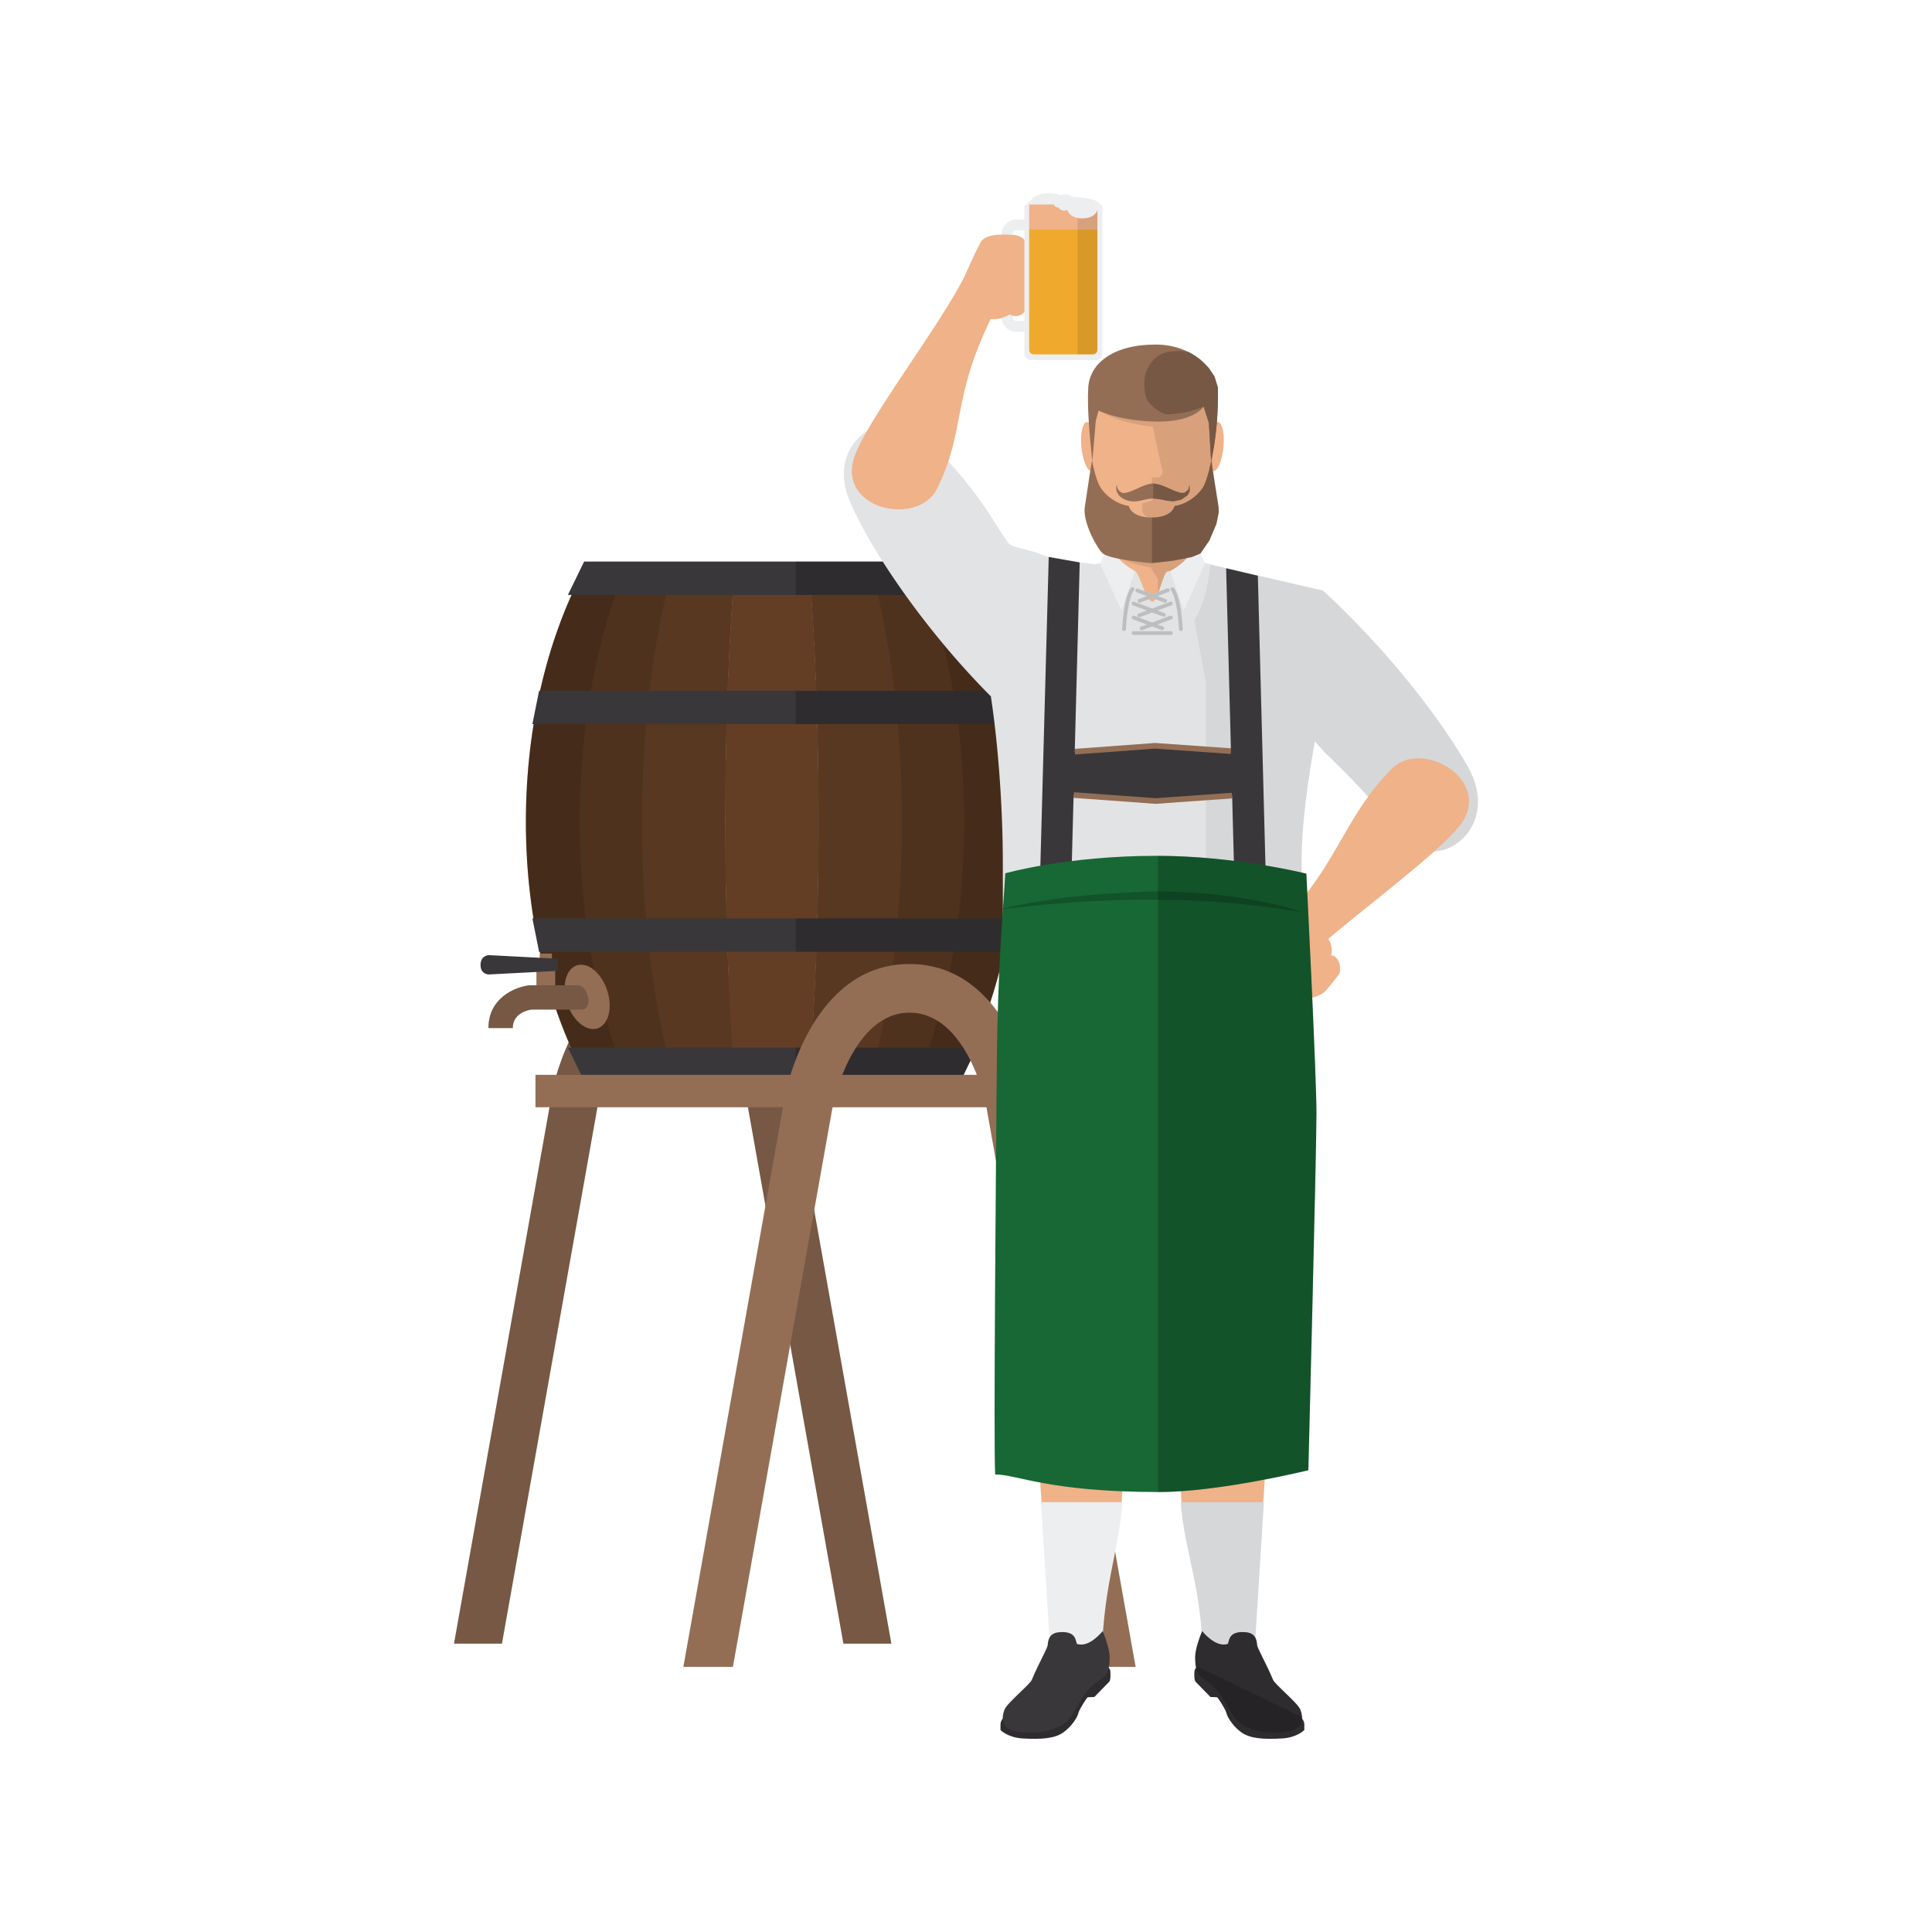 <?xml version="1.0" encoding="UTF-8"?>
<svg data-bbox="47 20 106 160.001" xmlns="http://www.w3.org/2000/svg" width="200" height="200" viewBox="0 0 200 200" data-type="color">
    <g>
        <path fill="#936E55" d="M51.96 170.15l10.034-56.361c.018-.091 1.945-9.125 7.642-9.125 5.749 0 7.625 9.039 7.635 9.084l10.041 56.401h4.96l-10.2-57.293c-.104-.534-2.668-13.064-12.436-13.064-9.767 0-12.331 12.53-12.443 13.104L47 170.15h4.96z" data-color="1"/>
        <path opacity=".2" d="M51.96 170.15l10.034-56.361c.018-.091 1.945-9.125 7.642-9.125 5.749 0 7.625 9.039 7.635 9.084l10.041 56.401h4.96l-10.2-57.293c-.104-.534-2.668-13.064-12.436-13.064-9.767 0-12.331 12.53-12.443 13.104L47 170.15h4.96z"/>
        <path fill="#633E25" d="M75.068 85.079c0-10.04.378-19.28 1.012-26.648H60.741c-3.922 7.12-6.302 16.438-6.302 26.648s2.38 19.528 6.302 26.648H76.08c-.634-7.368-1.012-16.608-1.012-26.648z" data-color="2"/>
        <path opacity=".3" d="M75.068 85.079c0-10.04.378-19.28 1.012-26.648H60.741c-3.922 7.12-6.302 16.438-6.302 26.648s2.38 19.528 6.302 26.648H76.08c-.634-7.368-1.012-16.608-1.012-26.648z"/>
        <path fill="#633E25" d="M99.084 58.431H83.745c.634 7.367 1.012 16.608 1.012 26.648s-.378 19.28-1.012 26.648h15.339c3.922-7.12 6.302-16.438 6.302-26.648s-2.38-19.528-6.302-26.648z" data-color="2"/>
        <path opacity=".3" d="M99.084 58.431H83.745c.634 7.367 1.012 16.608 1.012 26.648s-.378 19.28-1.012 26.648h15.339c3.922-7.12 6.302-16.438 6.302-26.648s-2.38-19.528-6.302-26.648z"/>
        <path fill="#633E25" d="M84.757 85.079c0 10.039-.378 19.28-1.012 26.648h11.134c3.061-7.121 4.92-16.439 4.92-26.648s-1.859-19.527-4.92-26.648H83.745c.634 7.368 1.012 16.608 1.012 26.648z" data-color="2"/>
        <path opacity=".2" d="M84.757 85.079c0 10.039-.378 19.28-1.012 26.648h11.134c3.061-7.121 4.92-16.439 4.92-26.648s-1.859-19.527-4.92-26.648H83.745c.634 7.368 1.012 16.608 1.012 26.648z"/>
        <path fill="#633E25" d="M75.068 85.079c0-10.039.378-19.28 1.011-26.648H64.946c-3.061 7.121-4.92 16.439-4.92 26.648s1.859 19.527 4.92 26.648H76.08c-.634-7.368-1.012-16.609-1.012-26.648z" data-color="2"/>
        <path opacity=".2" d="M75.068 85.079c0-10.039.378-19.28 1.011-26.648H64.946c-3.061 7.121-4.92 16.439-4.92 26.648s1.859 19.527 4.92 26.648H76.08c-.634-7.368-1.012-16.609-1.012-26.648z"/>
        <path fill="#633E25" d="M84.757 85.079c0 10.038-.377 19.28-1.011 26.648h6.285c2.068-7.12 3.321-16.442 3.321-26.648s-1.253-19.528-3.321-26.648h-6.285c.633 7.368 1.011 16.61 1.011 26.648z" data-color="2"/>
        <path opacity=".1" d="M84.757 85.079c0 10.038-.377 19.28-1.011 26.648h6.285c2.068-7.12 3.321-16.442 3.321-26.648s-1.253-19.528-3.321-26.648h-6.285c.633 7.368 1.011 16.61 1.011 26.648z"/>
        <path fill="#633E25" d="M75.068 85.079c0-10.038.377-19.28 1.011-26.648h-6.286c-2.068 7.12-3.321 16.442-3.321 26.648s1.253 19.528 3.321 26.648h6.286c-.634-7.369-1.011-16.611-1.011-26.648z" data-color="2"/>
        <path opacity=".1" d="M75.068 85.079c0-10.038.377-19.28 1.011-26.648h-6.286c-2.068 7.12-3.321 16.442-3.321 26.648s1.253 19.528 3.321 26.648h6.286c-.634-7.369-1.011-16.611-1.011-26.648z"/>
        <path fill="#633E25" d="M75.068 85.079c0 10.039.378 19.278 1.012 26.648h7.666c.634-7.369 1.012-16.609 1.012-26.648s-.378-19.278-1.012-26.648H76.08c-.634 7.37-1.012 16.609-1.012 26.648z" data-color="2"/>
        <path d="M101.125 61.588H58.789l1.678-3.453h38.98l1.678 3.453z" fill="#39373A" data-color="3"/>
        <path d="M104.107 71.507h-48.3l-.694 3.454h49.688l-.694-3.454z" fill="#39373A" data-color="3"/>
        <path d="M101.125 108.447H58.789l1.678 3.453h38.98l1.678-3.453z" fill="#39373A" data-color="3"/>
        <path d="M104.801 95.074H55.113l.694 3.454h48.3l.694-3.454z" fill="#39373A" data-color="3"/>
        <path d="M99.447 111.9l1.678-3.453H82.367v3.453h17.08z" opacity=".2"/>
        <path d="M104.801 95.074H82.367v3.454h21.74l.694-3.454z" opacity=".2"/>
        <path d="M82.367 71.507v3.454h22.434l-.694-3.454h-21.74z" opacity=".2"/>
        <path d="M82.367 58.135v3.453h18.758l-1.678-3.453h-17.08z" opacity=".2"/>
        <path fill="#936E55" d="M63.072 103.47c.242 1.833-.586 3.195-1.85 3.043-1.264-.152-2.485-1.761-2.727-3.593s.586-3.195 1.85-3.043c1.264.151 2.485 1.76 2.727 3.593z" data-color="1"/>
        <path fill="#936E55" d="M53.086 106.425H50.56c0-3.118 2.754-4.255 4.209-4.422l.144-.008h4.935s.775.019 1.028 1.238c.227 1.093-.489 1.28-.489 1.28H55c-.422.066-1.914.407-1.914 1.912z" data-color="1"/>
        <path d="M57.474 99.291v2.818h-1.943v-2.818h1.943z" fill="#936E55" data-color="1"/>
        <path d="M57.131 98.711v1.272h-1.257v-1.272h1.257z" fill="#936E55" data-color="1"/>
        <path fill="#39373A" d="M57.728 100.504l-7.144.373s-.84-.006-.84-.988.84-1.015.84-1.015l7.144.373v1.257z" data-color="3"/>
        <path opacity=".2" d="M53.086 106.425H50.56c0-3.118 2.754-4.255 4.209-4.422l.144-.008h4.935s.775.019 1.028 1.238c.227 1.093-.489 1.28-.489 1.28H55c-.422.066-1.914.407-1.914 1.912z"/>
        <path d="M108.741 111.266v3.358h-53.31v-3.358h53.31z" fill="#936E55" data-color="1"/>
        <path fill="#936E55" d="M75.872 172.553l10.376-58.286c.019-.094 2.011-9.437 7.903-9.437 5.946 0 7.886 9.348 7.895 9.395l10.384 58.328h5.13l-10.549-59.25c-.108-.552-2.76-13.51-12.86-13.51s-12.752 12.958-12.868 13.552l-10.541 59.208h5.13z" data-color="1"/>
        <path fill="#EFB289" d="M137.151 96.885s.91.439.67 2.024c.779 0 1.183 1.488.72 2.043-.463.555-1.138 1.531-1.575 1.848-1.019.739-3.428.832-3.428.832v-6.747h3.613z" data-color="4"/>
        <path fill="#EFB289" d="M113.977 172.573h-5.04l-1.837-28.017h8.627c.526 5.578.627 9.184.278 12.159-.58 4.96-2.028 8.172-2.028 15.858z" data-color="4"/>
        <path fill="#EDEEEF" d="M107.753 155.505l1.094 17.328h5.196c0-8.407 1.736-11.845 2.16-17.328h-8.45z" data-color="5"/>
        <path fill="#39373A" d="M104.053 177.644s-.478.39-.478.845v.607s.76.78 2.302.866c1.911.107 3.323.022 4.235-.65.912-.671 1.477-1.646 1.542-2.058.152-.412.825-1.494.955-1.559.174 0 .673-.022.673-.022l1.563-1.603s.109-.152.109-.606c0-.52 0-.801-.391-.888-.564.238-10.51 5.068-10.51 5.068z" data-color="3"/>
        <path opacity=".2" d="M104.053 177.644s-.478.39-.478.845v.607s.76.78 2.302.866c1.911.107 3.323.022 4.235-.65.912-.671 1.477-1.646 1.542-2.058.152-.412.825-1.494.955-1.559.174 0 .673-.022.673-.022l1.563-1.603s.109-.152.109-.606c0-.52 0-.801-.391-.888-.564.238-10.51 5.068-10.51 5.068z"/>
        <path fill="#39373A" d="M109.76 168.956c1.65-.087 1.568.869 1.72 1.215 1.281.455 2.663-1.316 2.663-1.316s.728 1.637.728 2.708c0 2.234-.742 1.903-1.86 2.991-1.726 1.681-1.652 3.414-3.463 4.237-1.165.529-2.494.66-4.017.498-2.041-.217-1.835-1.563-1.542-2.318.261-.671 2.628-2.599 2.823-3.076.689-1.679 1.621-3.249 1.643-3.595.048-.799.352-1.294 1.305-1.344z" data-color="3"/>
        <path fill="#EFB289" d="M124.616 172.573h5.039l1.837-28.017h-8.627c-.535 5.684-.807 9.319-.443 12.327.589 4.865 2.194 8.091 2.194 15.69z" data-color="4"/>
        <path fill="#EDEEEF" d="M130.84 155.505l-1.094 17.328h-5.196c0-8.407-1.894-11.813-2.326-17.328h8.616z" data-color="5"/>
        <path opacity=".1" d="M130.84 155.505l-1.094 17.328h-5.196c0-8.407-1.894-11.813-2.326-17.328h8.616z"/>
        <path fill="#EFB289" d="M126.66 46.233c-.124 1.403-.596 2.54-1.054 2.54-.458 0-.729-1.137-.605-2.54s.596-2.54 1.054-2.54c.458-.001.729 1.137.605 2.54z" data-color="4"/>
        <path d="M123.676 51.353v11.314h-8.756V51.353h8.756z" fill="#EFB289" data-color="4"/>
        <path fill="#EFB289" d="M111.941 46.233c.124 1.403.596 2.54 1.054 2.54.458 0 .729-1.137.605-2.54s-.596-2.54-1.054-2.54c-.458-.001-.729 1.137-.605 2.54z" data-color="4"/>
        <path fill="#EFB289" d="M123.399 37.142h-8.204l-1.707 2.237a1.995 1.995 0 00-.409 1.209v7.964c0 .717.176 1.424.514 2.058l1.689 3.172a3.506 3.506 0 002.399 1.787l1.126.228c.323.065.657.065.98 0l2.748-.556 1.14-2.141 1.318-2.093.521-1.362v-9.73l-2.115-2.773z" data-color="4"/>
        <path opacity=".1" d="M125.515 39.914l-2.115-2.773h-8.204l-1.707 2.237a1.995 1.995 0 00-.409 1.209v1.338s1.136.969 2.636 1.476c1.802.61 3.62.77 3.62.77l.996 4.591a.57.57 0 01-.562.673h-.524v2.395l-.99.293a.03.03 0 00-.021.028v.569c0 .262.124.509.334.667l.362.271a.785.785 0 01.315.628v1.554c.046.001-.249-.006-.44-.044l-1.126-.228c-1.053-.246-1.958-.98-2.446-1.883l-.315-.592s-.409 3.603.587 4.369c1.175.905 3.65 1.279 3.65 1.279.103.432.714.984.714 1.341v2.584h3.803v-9.568l1.318-2.093.521-1.362v-9.729zm0 0l-2.115-2.773h-8.204l-1.707 2.237a1.995 1.995 0 00-.409 1.209v1.338s1.136.969 2.636 1.476c1.802.61 3.62.77 3.62.77l.996 4.591a.57.57 0 01-.562.673h-.524v2.395l-.99.293a.03.03 0 00-.021.028v.569c0 .262.124.509.334.667l.362.271a.785.785 0 01.315.628v1.554c.046.001-.249-.006-.44-.044l-1.126-.228c-1.053-.246-1.958-.98-2.446-1.883l-.315-.592s-.409 3.603.587 4.369c1.175.905 3.65 1.279 3.65 1.279.103.432.714.984.714 1.341v2.584h3.803v-9.568l1.318-2.093.521-1.362v-9.729z"/>
        <path fill="#936E55" d="M113.08 47.735l.353-4.16.288-1.071s1.769.939 5.406 1.123c4.441.225 5.471-1.541 5.471-1.541l.543 1.688.234 3.96s.433-1.756.623-4.422c.045-.633.085-2.041.085-2.041l-.006-1.143-.361-1.157-.576-.859s-.57-.629-.937-.922c-1.067-.852-2.597-1.523-4.607-1.523-4.351 0-6.79 1.96-6.938 4.429-.127 2.15.13 4.894.422 7.639z" data-color="1"/>
        <path fill="#EDEEEF" d="M125.184 58.394v-.008l-1.494-.236s-.246.459-2.837 1.032c-.369.082-.786 2.165-1.256 2.859v40.514h13.175l.535-38.645-5.257-4.763-2.866-.753z" data-color="5"/>
        <path fill="#EDEEEF" d="M128.051 59.146l-2.867-.752v-.008l-1.493-.236s-.246.459-2.837 1.032c-.443.098-.954 3.086-1.545 3.086-.234 0-.456-.317-.666-.751-.438-.903-.825-2.312-1.166-2.407-2.322-.649-2.549-.961-2.549-.961l-1.494.236v.017s-3.994-.342-5.549-.972c-1.652-.67-3.009-.686-3.471-1.188a22.78 22.78 0 01-1.108-1.64c-3.171-5.119-5.234-6.805-7.409-9.404-3.124-3.733-10.728.03-7.934 6.668 2.053 4.876 7.717 13.309 14.617 20.227.011.09.022.184.034.269.65 4.298 1.2 10.794 1.2 17.058v8.887h2.163l.059 4.247h26.736l.535-38.645-5.256-4.763z" data-color="5"/>
        <path opacity=".05" d="M128.051 59.146l-2.867-.752v-.008l-1.493-.236s-.246.459-2.837 1.032c-.443.098-.954 3.086-1.545 3.086-.234 0-.456-.317-.666-.751-.438-.903-.825-2.312-1.166-2.407-2.322-.649-2.549-.961-2.549-.961l-1.494.236v.017s-3.994-.342-5.549-.972c-1.652-.67-3.009-.686-3.471-1.188a22.78 22.78 0 01-1.108-1.64c-3.171-5.119-5.234-6.805-7.409-9.404-3.124-3.733-10.728.03-7.934 6.668 2.053 4.876 7.717 13.309 14.617 20.227.011.09.022.184.034.269.65 4.298 1.2 10.794 1.2 17.058v8.887h2.163l.059 4.247h26.736l.535-38.645-5.256-4.763z"/>
        <path fill="#EDEEEF" d="M151.992 79.449c-2.595-4.651-8.071-11.859-14.861-18.151l-.011.013a.601.601 0 00-.342-.219l-11.495-2.646c-.36 3.982-1.649 5.782-1.649 5.782l1.208 6.471v27.6h9.896v-8.877c0-4.399.72-8.896 1.375-12.682.396.448.78.908 1.21 1.324 6.557 6.343 5.703 6.618 8.152 8.962 3.516 3.367 10.027-1.286 6.517-7.577z" data-color="5"/>
        <path opacity=".1" d="M151.992 79.449c-2.595-4.651-8.071-11.859-14.861-18.151l-.011.013a.601.601 0 00-.342-.219l-11.495-2.646c-.36 3.982-1.649 5.782-1.649 5.782l1.208 6.471v27.6h9.896v-8.877c0-4.399.72-8.896 1.375-12.682.396.448.78.908 1.21 1.324 6.557 6.343 5.703 6.618 8.152 8.962 3.516 3.367 10.027-1.286 6.517-7.577z"/>
        <path fill="#EDEEEF" d="M117.476 59.111l-1.385 4.089-2.218-4.883 1.047-2.238s0 1.586 2.556 3.032z" data-color="5"/>
        <path fill="#EDEEEF" d="M121.154 59.111l1.385 4.089 2.218-4.883-1.047-2.238s0 1.586-2.556 3.032z" data-color="5"/>
        <path fill="#EDEEEF" d="M117.549 61.056a.195.195 0 01.252-.114l1.477.553 1.552-.582a.194.194 0 01.252.114.195.195 0 01-.114.251l-1.134.425.84.315a.195.195 0 11-.138.364l-1.258-.472-1.258.472a.195.195 0 01-.138-.364l.84-.315-1.059-.397a.192.192 0 01-.114-.25zm-.174-.214a.197.197 0 00-.277.001c-.076.075-.744.838-.934 4.275-.006.107.076.2.184.205h.011c.103 0 .189-.08.195-.184.18-3.262.808-4.007.824-4.024a.196.196 0 00-.003-.273zm4.13.001a.193.193 0 00-.272-.002.196.196 0 00-.008.274c.007.007.642.739.824 4.025a.195.195 0 00.195.184h.011a.194.194 0 00.184-.205c-.191-3.438-.859-4.2-.934-4.276zm-.366 1.451l-1.861.697-1.861-.697a.194.194 0 00-.252.114.195.195 0 00.114.251l1.443.541-.84.315a.195.195 0 10.138.364l1.258-.472 1.144.429a.195.195 0 00.138-.364l-.726-.272 1.443-.541a.195.195 0 00.114-.251.194.194 0 00-.252-.114zm.069 3.049h-3.86a.195.195 0 100 .39h3.86a.195.195 0 100-.39zm.183-1.489a.196.196 0 00-.252-.114l-1.861.698-1.861-.698a.195.195 0 10-.138.365l1.443.541-.597.224a.195.195 0 10.138.364l1.015-.381.976.366a.195.195 0 00.138-.364l-.558-.209 1.443-.541a.195.195 0 00.114-.251z" data-color="5"/>
        <path fill="#936E55" d="M123.146 50.171l-.154.544-.393.303-.41-.014-.533-.168-.985-.435-.592-.225-.688-.136h-.008v.001c-.299.002-.854.165-1.28.361-.429.198-1.532.749-1.928.617-.396-.132-.613-.617-.547-.847-.223.372.063.928.193 1.091.183.232.952.867 2.237.561 1-.238 1.309-.221 1.326-.22l.752.093.581.126.75.08.8-.166.687-.475.212-.415-.02-.676z" data-color="1"/>
        <path fill="#39373A" d="M134.54 177.644s.478.39.478.845v.607s-.76.78-2.302.866c-1.911.107-3.323.022-4.235-.65-.912-.671-1.477-1.646-1.542-2.058-.152-.412-.825-1.494-.955-1.559-.174 0-.673-.022-.673-.022l-1.563-1.603s-.109-.152-.109-.606c0-.52 0-.801.391-.888.565.238 10.51 5.068 10.51 5.068z" data-color="3"/>
        <path fill="#39373A" d="M128.833 168.956c-1.65-.087-1.568.869-1.72 1.215-1.281.455-2.663-1.316-2.663-1.316s-.727 1.637-.727 2.708c0 2.234.742 1.903 1.86 2.991 1.726 1.681 1.652 3.414 3.463 4.237 1.165.529 2.494.66 4.017.498 2.041-.217 1.834-1.563 1.542-2.318-.26-.671-2.628-2.599-2.823-3.076-.689-1.679-1.621-3.249-1.643-3.595-.049-.799-.353-1.294-1.306-1.344z" data-color="3"/>
        <path d="M130.601 82.141l-11.003.78-10.637-.78v-4.158l10.637-.78 11.003.78v4.158z" fill="#39373A" data-color="3"/>
        <path d="M111.281 78.107l-.043-.584 8.339-.612 7.873.556-.041.583-7.831-.555-8.297.612z" fill="#936E55" data-color="1"/>
        <path d="M119.619 83.213l-8.5-.621.043-.583 8.457.62 7.91-.564.042.584-7.952.564z" fill="#936E55" data-color="1"/>
        <path d="M127.974 98.373l-1.046-39.547 3.284.775 1.018 38.772h-3.256z" fill="#39373A" data-color="3"/>
        <path d="M110.716 98.373l1.056-40.151-3.207-.565-1.105 40.716h3.256z" fill="#39373A" data-color="3"/>
        <path fill="#39373A" d="M134.745 104.501l.017-.002v-6.193h-30.947v6.209l.032.003c-.023.194-.995 8.633.456 23.07.769 7.649 2.285 16.968 2.325 19.529.007.456.832 1.154 4.949 1.154 3.556 0 5.056-.671 5.057-.907.033-5.007 2.499-19.552 2.89-21.829.329 2.278 2.401 16.822 2.434 21.829.002.235 1.501.907 5.057.907 4.117 0 4.942-.698 4.95-1.154.04-2.562 1.556-11.88 2.325-19.529 1.468-14.592.457-23.07.455-23.087z" data-color="3"/>
        <path fill="#936E55" d="M126.084 41.271l-.006-1.143-.361-1.157-.576-.859s-.57-.63-.937-.922a6.7 6.7 0 00-1.17-.741c-.751-.179-1.839-.104-2.366.038-1.206.325-1.849 1.447-2.086 2.21-.232.751-.163 2.34.326 2.926.489.585 1.369 1.3 2.021 1.268.652-.033 1.929-.082 3.67-.805l.543 1.688.234 3.96s.433-1.756.623-4.422c.045-.633.085-2.041.085-2.041z" data-color="1"/>
        <path fill="#936E55" d="M113.054 47.661c.049.301.399 2.119.909 2.867.577.847 1.644 1.664 2.889 1.852.061.282.486 1.192 2.369 1.192v4.726s-4.161-.334-5.042-.993c-.507-.379-2.121-3.179-1.883-4.8.304-2.07.661-4.418.758-4.844z" data-color="1"/>
        <path fill="#936E55" d="M125.389 47.661s-.399 2.119-.909 2.867c-.577.847-1.644 1.664-2.889 1.852-.061.282-.486 1.192-2.369 1.192v4.726l2.241-.257 1.908-.372.893-.365.935-1.357.731-1.725.236-1.195-.019-.523-.758-4.843z" data-color="1"/>
        <path fill="#EDEEEF" d="M105.223 34.354h3.313v-1.138h-3.313a.389.389 0 01-.389-.388V24.24a.39.39 0 01.389-.388h3.313v-1.138h-3.313a1.53 1.53 0 00-1.53 1.526v8.588a1.53 1.53 0 001.53 1.526z" data-color="5"/>
        <path fill="#EFB289" d="M97.002 50.594c3.027-6.142 1.438-9.134 5.61-17.683-.543-1.646-1.512-4.07-2.083-5.8-1.893 5.053-11.35 16.872-12.227 20.662-1.179 5.094 6.805 6.664 8.7 2.821z" data-color="4"/>
        <path fill="#EFB289" d="M107.178 26.977c-.138-1.379-1.209-2.583-2.154-2.649-.692-.048-2.716-.227-3.39.586-.523.631-2.77 6.071-2.77 6.071l3.324 1.959s.929.419 2.34-.398c.636.388 1.509.117 1.802-.74.53-1.551.883-4.476.848-4.829z" data-color="4"/>
        <path d="M113.839 21.146c0 .451-1.687.817-3.768.817-2.081 0-3.768-.366-3.768-.817 0-.451 1.687-.817 3.768-.817 2.081 0 3.768.366 3.768.817z" fill="#EDEEEF" data-color="5"/>
        <path d="M110.556 20.99c0 .547-.875.99-1.954.99-1.08 0-1.954-.443-1.954-.99 0-.547.875-.99 1.954-.99 1.08 0 1.954.443 1.954.99z" fill="#EDEEEF" data-color="5"/>
        <path fill="#EDEEEF" d="M113.412 37.281h-6.683a.684.684 0 01-.685-.683V21.427a.26.26 0 01.259-.259h7.534a.26.26 0 01.26.259v15.171a.685.685 0 01-.685.683z" data-color="5"/>
        <path fill="#EDEEEF" d="M113.837 21.169h-2.28v16.112h1.855a.684.684 0 00.685-.683V21.427a.26.26 0 00-.26-.258z" data-color="5"/>
        <path fill="#EFAA2E" d="M113.602 36.207V23.691h-7.064v12.516c0 .265.215.48.481.48h6.103a.48.48 0 00.48-.48z" data-color="6"/>
        <path opacity=".1" d="M113.121 36.687a.48.48 0 00.481-.48V21.169h-2.046v15.518h1.565z"/>
        <path d="M113.602 21.169v2.594h-7.064v-2.594h7.064z" fill="#EFB289" data-color="4"/>
        <path d="M113.603 21.169v2.594h-2.046v-2.594h2.046z" opacity=".1"/>
        <path fill="#EDEEEF" d="M110.401 21.269c0 .362.174 1.339 1.648 1.339s1.648-.977 1.648-1.339c0-.361-.738-.655-1.648-.655-.91 0-1.648.293-1.648.655z" data-color="5"/>
        <path fill="#EFB289" d="M144.082 79.576c-4.801 4.889-5.458 9.376-10.512 14.92v6.351c3.335-3.867 15.869-12.551 17.891-15.878 2.717-4.471-4.375-8.453-7.379-5.393z" data-color="4"/>
        <path fill="#EDEEEF" d="M109.493 21.167c0 .354.293.641.655.641a.648.648 0 00.655-.641.648.648 0 00-.655-.641.648.648 0 00-.655.641z" data-color="5"/>
        <path fill="#EDEEEF" d="M109.054 21.004c0 .259.214.469.479.469.264 0 .479-.21.479-.469s-.214-.469-.479-.469a.475.475 0 00-.479.469z" data-color="5"/>
        <path fill="#EDEEEF" d="M109.362 20.785c0 .373.413.675.921.675.509 0 .921-.302.921-.675 0-.373-.413-.675-.921-.675-.509 0-.921.302-.921.675z" data-color="5"/>
        <path fill="#176834" d="M104.067 90.403s6.35-1.809 15.668-1.809c8.177 0 15.497 1.847 15.497 1.847s1.047 20.724 1.047 24.828c0 4.104-.838 36.929-.838 36.929s-9.214 2.262-15.497 2.257c-11.442-.009-14.622-1.82-16.925-1.82-.174-2.985.087-32.984.174-42.791.087-9.808.664-15.748.874-19.441z" data-color="7"/>
        <path opacity=".2" d="M119.871 88.595v65.859c6.284.023 15.57-2.257 15.57-2.257s.838-32.825.838-36.929c0-4.104-1.047-24.828-1.047-24.828s-7.24-1.824-15.361-1.845z"/>
        <path opacity=".2" d="M103.524 94.154c5.161-1.328 10.466-1.656 15.767-1.878 5.242.016 10.711.569 15.717 2.203-10.444-1.847-20.987-1.645-31.484-.325z"/>
        <path opacity=".2" d="M134.54 177.644s.478.39.478.845v.607s-.76.78-2.302.866c-1.911.107-3.323.022-4.235-.65-.912-.671-1.477-1.646-1.542-2.058-.152-.412-.825-1.494-.955-1.559-.174 0-.673-.022-.673-.022l-1.563-1.603s-.109-.152-.109-.606c0-.52 0-.801.391-.888.565.238 10.51 5.068 10.51 5.068z"/>
        <path opacity=".2" d="M128.833 168.956c-1.65-.087-1.568.869-1.72 1.215-1.281.455-2.663-1.316-2.663-1.316s-.727 1.637-.727 2.708c0 2.234.742 1.903 1.86 2.991 1.726 1.681 1.652 3.414 3.463 4.237 1.165.529 2.494.66 4.017.498 2.041-.217 1.834-1.563 1.542-2.318-.26-.671-2.628-2.599-2.823-3.076-.689-1.679-1.621-3.249-1.643-3.595-.049-.799-.353-1.294-1.306-1.344z"/>
        <path opacity=".2" d="M126.084 41.271l-.006-1.143-.361-1.157-.576-.859s-.57-.63-.937-.922a6.7 6.7 0 00-1.17-.741c-.751-.179-1.839-.104-2.366.038-1.206.325-1.849 1.447-2.086 2.21-.232.751-.163 2.34.326 2.926.489.585 1.369 1.3 2.021 1.268.652-.033 1.929-.082 3.67-.805l.543 1.688.234 3.96s.433-1.756.623-4.422c.045-.633.085-2.041.085-2.041z"/>
        <path opacity=".2" d="M125.389 47.661s-.399 2.119-.909 2.867c-.577.847-1.644 1.664-2.889 1.852-.061.282-.486 1.192-2.369 1.192v4.726l2.241-.257 1.908-.372.893-.365.935-1.357.731-1.725.236-1.195-.019-.523-.758-4.843z"/>
        <path d="M119.384 50.04l.695.137.592.225.986.435.532.168.411.014.393-.304.153-.544.02.677-.212.414-.687.475-.8.167-.749-.081-.582-.126-.752-.093V50.04z" opacity=".2"/>
        <path opacity=".2" d="M117.549 61.056a.195.195 0 01.252-.114l1.477.553 1.552-.582a.194.194 0 01.252.114.195.195 0 01-.114.251l-1.134.425.84.315a.195.195 0 11-.138.364l-1.258-.472-1.258.472a.195.195 0 01-.138-.364l.84-.315-1.059-.397a.192.192 0 01-.114-.25zm-.174-.214a.197.197 0 00-.277.001c-.076.075-.744.838-.934 4.275-.006.107.076.2.184.205h.011c.103 0 .189-.08.195-.184.18-3.262.808-4.007.824-4.024a.196.196 0 00-.003-.273zm4.13.001a.193.193 0 00-.272-.002.196.196 0 00-.008.274c.007.007.642.739.824 4.025a.195.195 0 00.195.184h.011a.194.194 0 00.184-.205c-.191-3.438-.859-4.2-.934-4.276zm-.366 1.451l-1.861.697-1.861-.697a.194.194 0 00-.252.114.195.195 0 00.114.251l1.443.541-.84.315a.195.195 0 10.138.364l1.258-.472 1.144.429a.195.195 0 00.138-.364l-.726-.272 1.443-.541a.195.195 0 00.114-.251.194.194 0 00-.252-.114zm.069 3.049h-3.86a.195.195 0 100 .39h3.86a.195.195 0 100-.39zm.183-1.489a.196.196 0 00-.252-.114l-1.861.698-1.861-.698a.195.195 0 10-.138.365l1.443.541-.597.224a.195.195 0 10.138.364l1.015-.381.976.366a.195.195 0 00.138-.364l-.558-.209 1.443-.541a.195.195 0 00.114-.251z"/>
    </g>
</svg>
